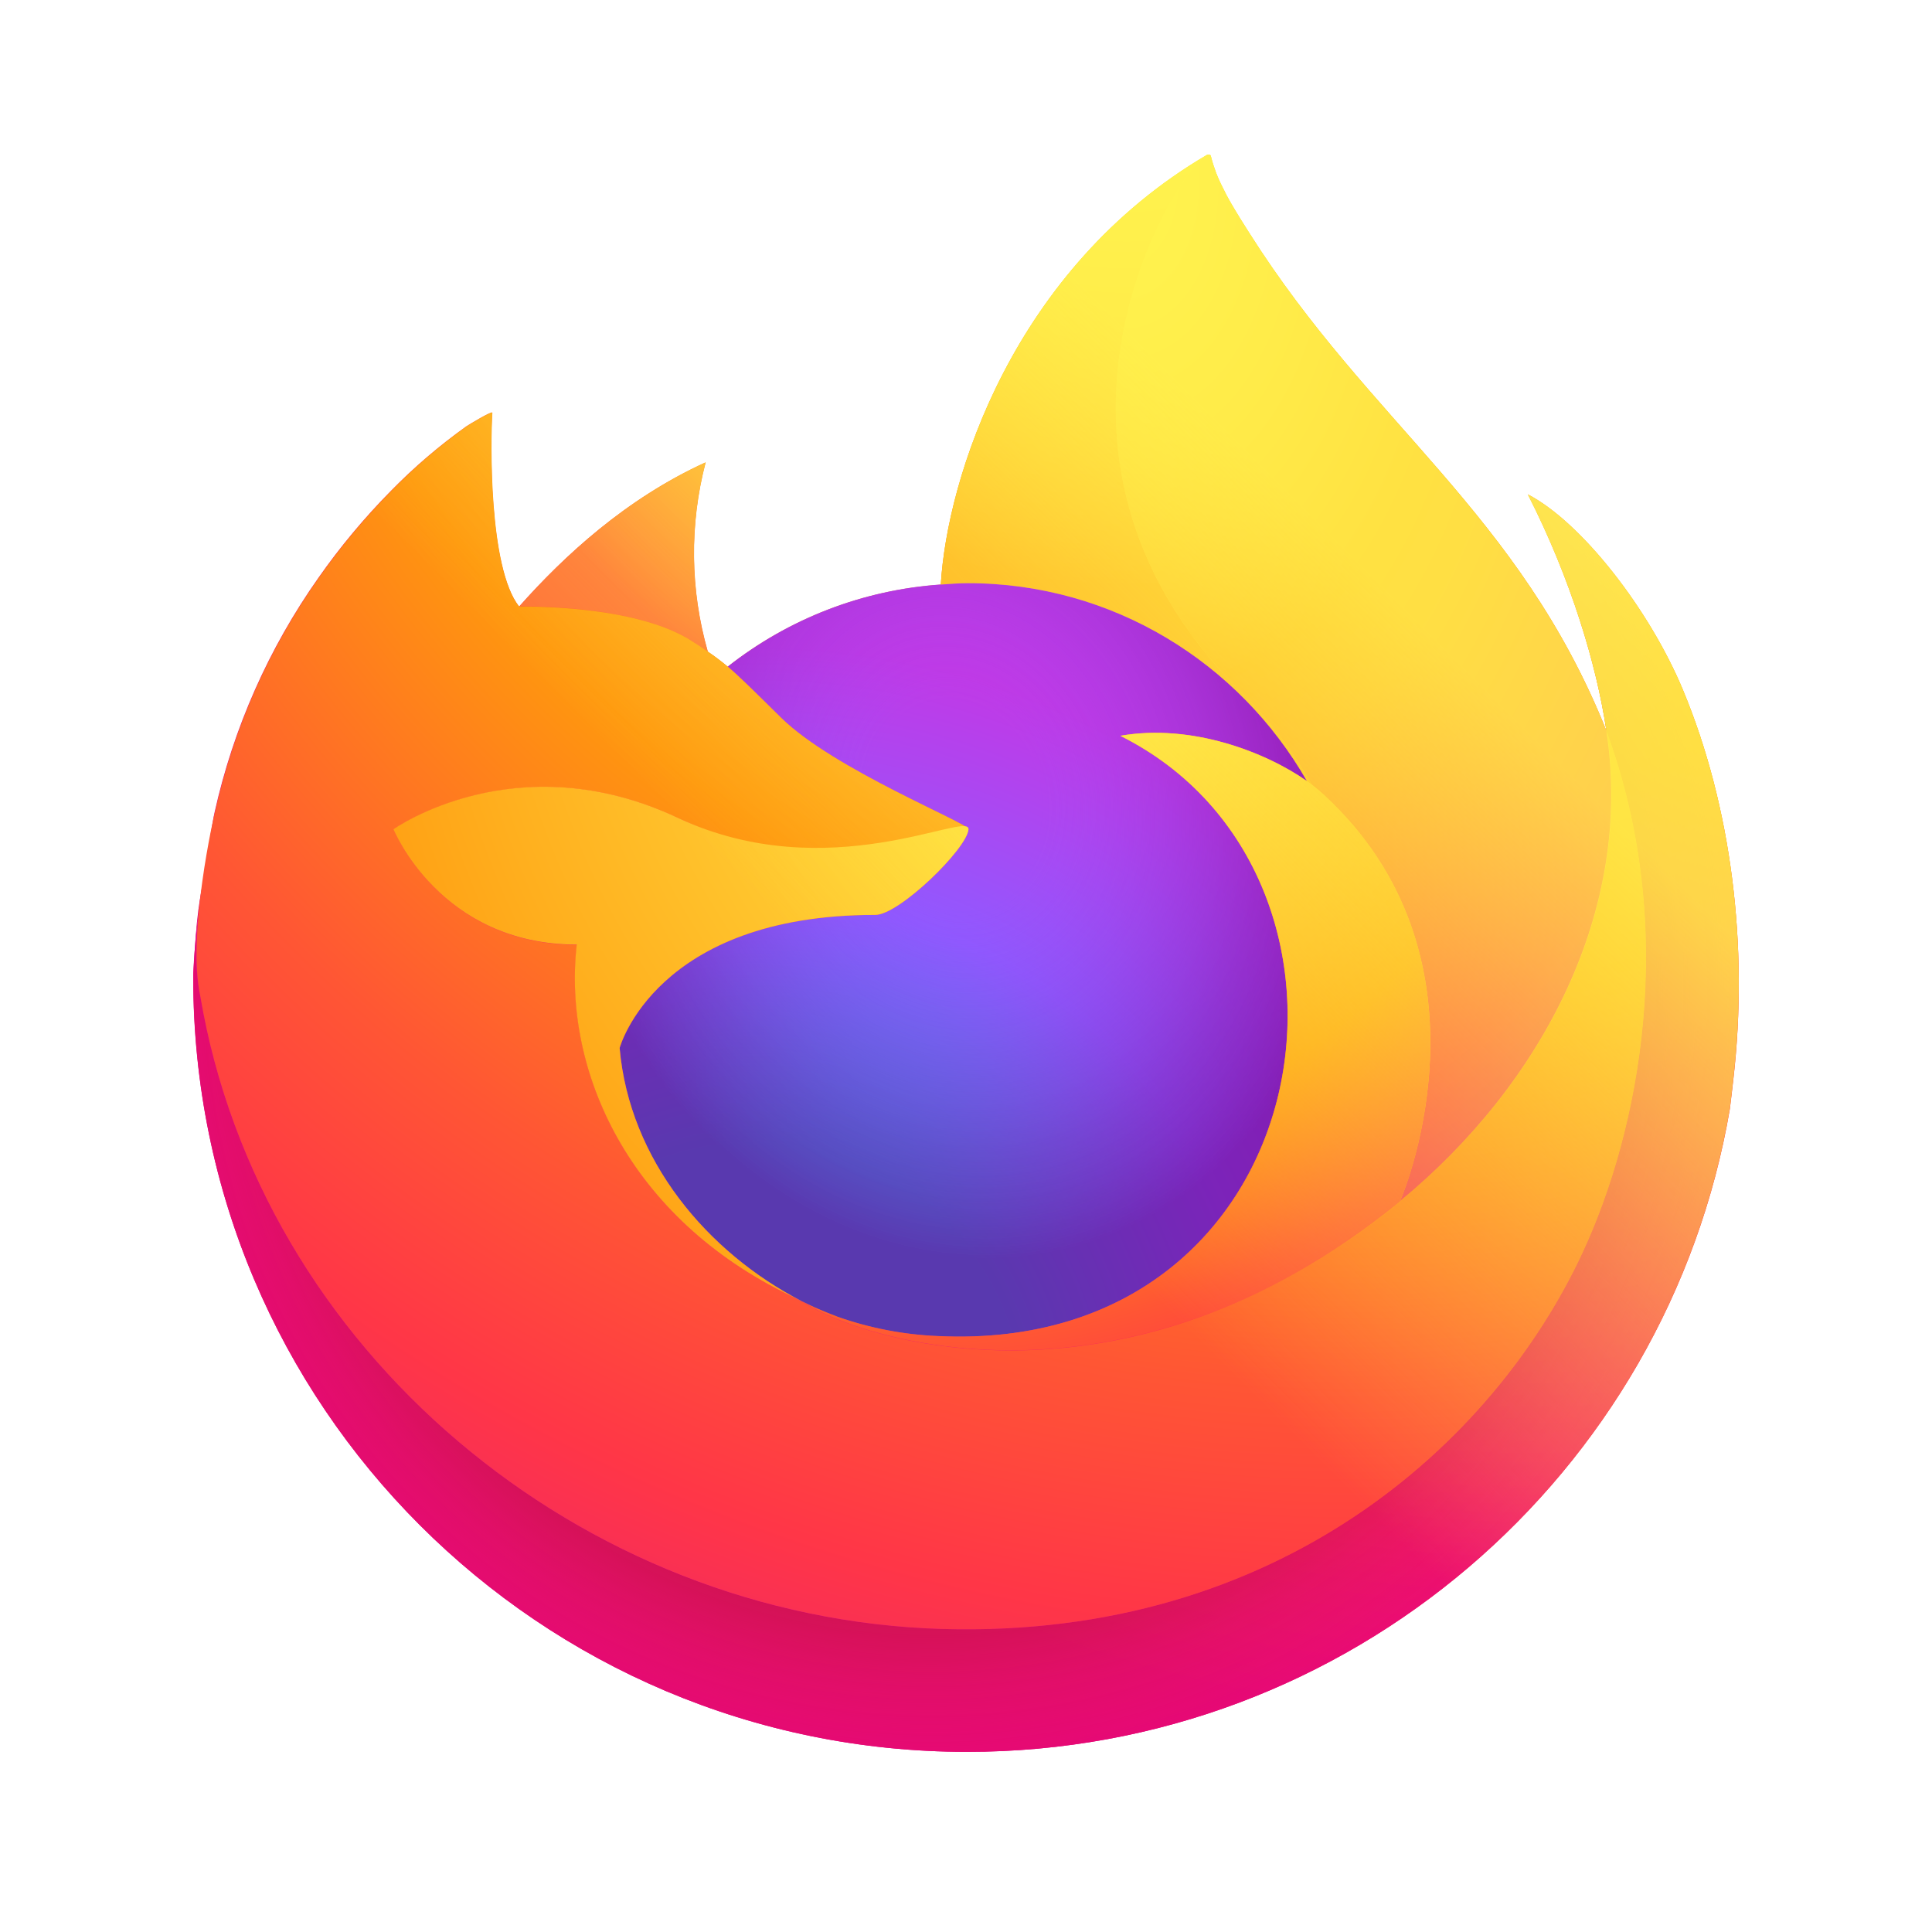 <svg width="50" height="50" viewBox="0 0 50 50" fill="none" xmlns="http://www.w3.org/2000/svg">
<rect width="50" height="50" fill="white"/>
<path d="M43.558 17.864C42.688 15.77 40.925 13.51 39.54 12.796C40.667 15.005 41.319 17.22 41.568 18.874C41.568 18.874 41.568 18.885 41.572 18.907C39.308 13.262 35.468 10.986 32.332 6.03C32.173 5.78 32.015 5.53 31.86 5.262C31.772 5.112 31.701 4.975 31.64 4.846C31.51 4.595 31.41 4.33 31.341 4.057C31.341 4.044 31.337 4.031 31.329 4.021C31.32 4.011 31.309 4.004 31.296 4.003C31.283 3.999 31.27 3.999 31.258 4.003C31.255 4.004 31.252 4.006 31.249 4.008C31.244 4.008 31.239 4.014 31.234 4.016L31.242 4.005C26.212 6.952 24.505 12.402 24.349 15.13C22.338 15.267 20.416 16.007 18.833 17.254C18.667 17.114 18.494 16.983 18.314 16.862C17.858 15.265 17.839 13.574 18.259 11.967C16.201 12.905 14.601 14.384 13.438 15.693H13.429C12.635 14.687 12.691 11.37 12.736 10.677C12.726 10.634 12.144 10.98 12.069 11.032C11.368 11.532 10.713 12.093 10.111 12.709C9.427 13.403 8.801 14.153 8.242 14.951C6.954 16.776 6.04 18.839 5.554 21.019C5.545 21.063 5.537 21.108 5.527 21.152C5.49 21.328 5.354 22.21 5.33 22.402V22.446C5.153 23.358 5.043 24.281 5 25.209V25.312C5 36.371 13.966 45.338 25.026 45.338C34.931 45.338 43.155 38.146 44.766 28.7C44.799 28.444 44.827 28.186 44.857 27.927C45.255 24.493 44.813 20.883 43.558 17.864ZM20.475 33.541C20.569 33.585 20.657 33.634 20.753 33.677L20.766 33.686C20.67 33.639 20.573 33.591 20.476 33.541H20.475ZM41.574 18.916V18.897V18.919V18.916Z" fill="url(#paint0_linear_2220_266)"/>
<path d="M43.558 17.864C42.688 15.77 40.925 13.51 39.541 12.795C40.667 15.005 41.319 17.22 41.568 18.873V18.914C43.458 24.038 42.428 29.247 40.945 32.431C38.65 37.355 33.094 42.404 24.397 42.158C15.008 41.891 6.731 34.915 5.185 25.787C4.904 24.346 5.185 23.615 5.327 22.446C5.154 23.347 5.089 23.608 5.003 25.209V25.312C5.003 36.371 13.969 45.338 25.029 45.338C34.934 45.338 43.158 38.146 44.769 28.7C44.802 28.444 44.83 28.186 44.86 27.927C45.255 24.492 44.813 20.883 43.558 17.864Z" fill="url(#paint1_radial_2220_266)"/>
<path d="M43.558 17.864C42.688 15.77 40.925 13.51 39.541 12.795C40.667 15.005 41.319 17.22 41.568 18.873V18.914C43.458 24.038 42.428 29.247 40.945 32.431C38.65 37.355 33.094 42.404 24.397 42.158C15.008 41.891 6.731 34.915 5.185 25.787C4.904 24.346 5.185 23.615 5.327 22.446C5.154 23.347 5.089 23.608 5.003 25.209V25.312C5.003 36.371 13.969 45.338 25.029 45.338C34.934 45.338 43.158 38.146 44.769 28.7C44.802 28.444 44.83 28.186 44.86 27.927C45.255 24.492 44.813 20.883 43.558 17.864Z" fill="url(#paint2_radial_2220_266)"/>
<path d="M33.826 20.218C33.87 20.248 33.909 20.279 33.951 20.31C33.448 19.418 32.822 18.601 32.091 17.884C25.866 11.659 30.459 4.386 31.233 4.016L31.242 4.005C26.211 6.951 24.504 12.402 24.348 15.13C24.581 15.114 24.814 15.094 25.051 15.094C28.805 15.094 32.075 17.159 33.826 20.218Z" fill="url(#paint3_radial_2220_266)"/>
<path d="M25.064 21.461C25.031 21.961 23.271 23.678 22.655 23.678C16.96 23.678 16.036 27.122 16.036 27.122C16.286 30.024 18.308 32.413 20.754 33.677C20.865 33.735 20.978 33.786 21.087 33.838C21.283 33.922 21.48 34.005 21.675 34.079C22.514 34.375 23.392 34.543 24.281 34.579C34.262 35.047 36.197 22.644 28.993 19.043C30.837 18.722 32.752 19.465 33.822 20.215C32.072 17.156 28.801 15.091 25.047 15.091C24.809 15.091 24.577 15.111 24.344 15.127C22.335 15.266 20.415 16.007 18.833 17.254C19.139 17.513 19.484 17.858 20.21 18.573C21.571 19.916 25.056 21.299 25.064 21.461Z" fill="url(#paint4_radial_2220_266)"/>
<path d="M25.064 21.461C25.031 21.961 23.271 23.678 22.655 23.678C16.96 23.678 16.036 27.122 16.036 27.122C16.286 30.024 18.308 32.413 20.754 33.677C20.865 33.735 20.978 33.786 21.087 33.838C21.283 33.922 21.48 34.005 21.675 34.079C22.514 34.375 23.392 34.543 24.281 34.579C34.262 35.047 36.197 22.644 28.993 19.043C30.837 18.722 32.752 19.465 33.822 20.215C32.072 17.156 28.801 15.091 25.047 15.091C24.809 15.091 24.577 15.111 24.344 15.127C22.335 15.266 20.415 16.007 18.833 17.254C19.139 17.513 19.484 17.858 20.21 18.573C21.571 19.916 25.056 21.299 25.064 21.461Z" fill="url(#paint5_radial_2220_266)"/>
<path d="M17.902 16.588C18.064 16.693 18.198 16.781 18.319 16.862C17.862 15.265 17.843 13.574 18.263 11.967C16.205 12.905 14.605 14.384 13.442 15.693C13.536 15.69 16.441 15.638 17.902 16.588Z" fill="url(#paint6_radial_2220_266)"/>
<path d="M5.185 25.787C6.731 34.916 15.008 41.891 24.403 42.158C33.1 42.404 38.653 37.355 40.951 32.431C42.434 29.247 43.464 24.038 41.574 18.914V18.876C41.574 18.881 41.574 18.888 41.578 18.909C42.288 23.548 39.929 28.042 36.241 31.081C36.237 31.09 36.234 31.099 36.23 31.107C29.043 36.96 22.166 34.638 20.773 33.691C20.677 33.644 20.579 33.596 20.483 33.545C16.292 31.546 14.561 27.725 14.932 24.451C11.395 24.451 10.188 21.466 10.188 21.466C10.188 21.466 13.364 19.201 17.551 21.171C21.428 22.996 25.07 21.467 25.07 21.466C25.062 21.303 21.578 19.917 20.218 18.578C19.493 17.863 19.148 17.518 18.842 17.259C18.676 17.119 18.503 16.988 18.323 16.867C18.204 16.784 18.073 16.7 17.907 16.593C16.446 15.643 13.541 15.695 13.445 15.698H13.436C12.642 14.692 12.698 11.375 12.743 10.682C12.734 10.639 12.151 10.985 12.076 11.037C11.376 11.537 10.72 12.098 10.119 12.714C9.434 13.408 8.809 14.158 8.249 14.956C6.961 16.782 6.048 18.844 5.561 21.024C5.546 21.063 4.833 24.173 5.185 25.787Z" fill="url(#paint7_radial_2220_266)"/>
<path d="M32.091 17.884C32.822 18.601 33.448 19.418 33.951 20.31C34.055 20.389 34.155 20.472 34.251 20.56C38.791 24.74 36.416 30.657 36.235 31.082C39.923 28.043 42.282 23.549 41.572 18.91C39.308 13.262 35.468 10.986 32.332 6.03C32.173 5.78 32.015 5.53 31.86 5.262C31.772 5.112 31.702 4.975 31.64 4.846C31.51 4.595 31.41 4.33 31.341 4.057C31.341 4.044 31.337 4.031 31.329 4.021C31.32 4.011 31.309 4.004 31.296 4.003C31.284 3.999 31.27 3.999 31.258 4.003C31.255 4.004 31.252 4.006 31.249 4.008C31.244 4.008 31.239 4.014 31.234 4.016C30.459 4.386 25.866 11.659 32.091 17.884Z" fill="url(#paint8_radial_2220_266)"/>
<path d="M34.249 20.556C34.153 20.468 34.053 20.384 33.949 20.306C33.908 20.275 33.866 20.244 33.824 20.214C32.755 19.464 30.84 18.72 28.996 19.041C36.199 22.643 34.265 35.046 24.284 34.577C23.395 34.542 22.517 34.373 21.678 34.077C21.482 34.004 21.285 33.923 21.089 33.837C20.976 33.785 20.864 33.733 20.756 33.676L20.769 33.684C22.162 34.634 29.039 36.956 36.226 31.101C36.226 31.101 36.23 31.09 36.237 31.075C36.416 30.657 38.79 24.74 34.249 20.556Z" fill="url(#paint9_radial_2220_266)"/>
<path d="M16.036 27.122C16.036 27.122 16.961 23.677 22.655 23.677C23.271 23.677 25.031 21.959 25.064 21.461C25.096 20.963 21.422 22.991 17.545 21.166C13.358 19.196 10.182 21.461 10.182 21.461C10.182 21.461 11.388 24.446 14.926 24.446C14.555 27.72 16.286 31.537 20.476 33.541C20.57 33.585 20.658 33.634 20.754 33.677C18.308 32.416 16.289 30.024 16.036 27.122Z" fill="url(#paint10_radial_2220_266)"/>
<path d="M43.558 17.864C42.688 15.77 40.925 13.51 39.54 12.796C40.667 15.005 41.319 17.22 41.568 18.874C41.568 18.874 41.568 18.885 41.572 18.907C39.308 13.262 35.468 10.986 32.332 6.03C32.173 5.78 32.015 5.53 31.86 5.262C31.772 5.112 31.701 4.975 31.64 4.846C31.51 4.595 31.41 4.33 31.341 4.057C31.341 4.044 31.337 4.031 31.329 4.021C31.32 4.011 31.309 4.004 31.296 4.003C31.283 3.999 31.27 3.999 31.258 4.003C31.255 4.004 31.252 4.006 31.249 4.008C31.244 4.008 31.239 4.014 31.234 4.016L31.242 4.005C26.212 6.952 24.505 12.402 24.349 15.13C24.582 15.114 24.814 15.094 25.052 15.094C28.806 15.094 32.076 17.159 33.827 20.218C32.757 19.468 30.842 18.724 28.998 19.045C36.201 22.647 34.267 35.05 24.286 34.581C23.397 34.546 22.519 34.377 21.68 34.081C21.484 34.008 21.288 33.927 21.092 33.841C20.979 33.789 20.866 33.737 20.759 33.68L20.772 33.688C20.675 33.641 20.578 33.593 20.481 33.543C20.574 33.587 20.663 33.636 20.759 33.68C18.308 32.416 16.289 30.024 16.036 27.122C16.036 27.122 16.96 23.678 22.655 23.678C23.271 23.678 25.031 21.959 25.063 21.461C25.056 21.299 21.571 19.912 20.212 18.573C19.486 17.858 19.141 17.513 18.835 17.254C18.67 17.114 18.497 16.983 18.317 16.862C17.861 15.265 17.841 13.574 18.261 11.967C16.204 12.905 14.604 14.384 13.441 15.693H13.431C12.637 14.687 12.693 11.37 12.738 10.677C12.729 10.634 12.146 10.98 12.071 11.032C11.371 11.532 10.716 12.093 10.114 12.709C9.429 13.403 8.804 14.153 8.244 14.951C6.956 16.776 6.043 18.839 5.557 21.019C5.547 21.063 5.539 21.108 5.53 21.152C5.492 21.328 5.322 22.223 5.299 22.414C5.299 22.429 5.299 22.4 5.299 22.414C5.143 23.339 5.043 24.272 5 25.209V25.312C5 36.371 13.966 45.338 25.026 45.338C34.931 45.338 43.155 38.146 44.766 28.7C44.799 28.444 44.827 28.186 44.857 27.927C45.255 24.493 44.813 20.883 43.558 17.864Z" fill="url(#paint11_linear_2220_266)"/>
<defs>
<linearGradient id="paint0_linear_2220_266" x1="40.907" y1="10.404" x2="7.662" y2="42.479" gradientUnits="userSpaceOnUse">
<stop offset="0.05" stop-color="#FFF44F"/>
<stop offset="0.11" stop-color="#FFE847"/>
<stop offset="0.22" stop-color="#FFC830"/>
<stop offset="0.37" stop-color="#FF980E"/>
<stop offset="0.4" stop-color="#FF8B16"/>
<stop offset="0.46" stop-color="#FF672A"/>
<stop offset="0.53" stop-color="#FF3647"/>
<stop offset="0.7" stop-color="#E31587"/>
</linearGradient>
<radialGradient id="paint1_radial_2220_266" cx="0" cy="0" r="1" gradientUnits="userSpaceOnUse" gradientTransform="translate(39.371 8.588) scale(41.749 41.749)">
<stop offset="0.13" stop-color="#FFBD4F"/>
<stop offset="0.19" stop-color="#FFAC31"/>
<stop offset="0.25" stop-color="#FF9D17"/>
<stop offset="0.28" stop-color="#FF980E"/>
<stop offset="0.4" stop-color="#FF563B"/>
<stop offset="0.47" stop-color="#FF3750"/>
<stop offset="0.71" stop-color="#F5156C"/>
<stop offset="0.78" stop-color="#EB0878"/>
<stop offset="0.86" stop-color="#E50080"/>
</radialGradient>
<radialGradient id="paint2_radial_2220_266" cx="0" cy="0" r="1" gradientUnits="userSpaceOnUse" gradientTransform="translate(24.115 25.656) scale(41.749 41.749)">
<stop offset="0.3" stop-color="#960E18"/>
<stop offset="0.35" stop-color="#B11927" stop-opacity="0.74"/>
<stop offset="0.43" stop-color="#DB293D" stop-opacity="0.34"/>
<stop offset="0.5" stop-color="#F5334B" stop-opacity="0.09"/>
<stop offset="0.53" stop-color="#FF3750" stop-opacity="0"/>
</radialGradient>
<radialGradient id="paint3_radial_2220_266" cx="0" cy="0" r="1" gradientUnits="userSpaceOnUse" gradientTransform="translate(29.149 -0.887) scale(30.246 30.246)">
<stop offset="0.13" stop-color="#FFF44F"/>
<stop offset="0.25" stop-color="#FFDC3E"/>
<stop offset="0.51" stop-color="#FF9D12"/>
<stop offset="0.53" stop-color="#FF980E"/>
</radialGradient>
<radialGradient id="paint4_radial_2220_266" cx="0" cy="0" r="1" gradientUnits="userSpaceOnUse" gradientTransform="translate(19.498 36.561) scale(19.878)">
<stop offset="0.35" stop-color="#3A8EE6"/>
<stop offset="0.47" stop-color="#5C79F0"/>
<stop offset="0.67" stop-color="#9059FF"/>
<stop offset="1" stop-color="#C139E6"/>
</radialGradient>
<radialGradient id="paint5_radial_2220_266" cx="0" cy="0" r="1" gradientUnits="userSpaceOnUse" gradientTransform="translate(24.715 20.694) rotate(-13.897) scale(10.532 12.372)">
<stop offset="0.21" stop-color="#9059FF" stop-opacity="0"/>
<stop offset="0.28" stop-color="#8C4FF3" stop-opacity="0.06"/>
<stop offset="0.75" stop-color="#7716A8" stop-opacity="0.45"/>
<stop offset="0.97" stop-color="#6E008B" stop-opacity="0.6"/>
</radialGradient>
<radialGradient id="paint6_radial_2220_266" cx="0" cy="0" r="1" gradientUnits="userSpaceOnUse" gradientTransform="translate(23.588 6.88) scale(14.301 14.301)">
<stop stop-color="#FFE226"/>
<stop offset="0.12" stop-color="#FFDB27"/>
<stop offset="0.3" stop-color="#FFC82A"/>
<stop offset="0.5" stop-color="#FFA930"/>
<stop offset="0.73" stop-color="#FF7E37"/>
<stop offset="0.79" stop-color="#FF7139"/>
</radialGradient>
<radialGradient id="paint7_radial_2220_266" cx="0" cy="0" r="1" gradientUnits="userSpaceOnUse" gradientTransform="translate(34.829 -2.191) scale(61.015 61.015)">
<stop offset="0.11" stop-color="#FFF44F"/>
<stop offset="0.46" stop-color="#FF980E"/>
<stop offset="0.62" stop-color="#FF5634"/>
<stop offset="0.72" stop-color="#FF3647"/>
<stop offset="0.9" stop-color="#E31587"/>
</radialGradient>
<radialGradient id="paint8_radial_2220_266" cx="0" cy="0" r="1" gradientUnits="userSpaceOnUse" gradientTransform="translate(28.931 4.476) rotate(84.232) scale(44.474 29.22)">
<stop stop-color="#FFF44F"/>
<stop offset="0.06" stop-color="#FFE847"/>
<stop offset="0.17" stop-color="#FFC830"/>
<stop offset="0.3" stop-color="#FF980E"/>
<stop offset="0.36" stop-color="#FF8B16"/>
<stop offset="0.45" stop-color="#FF672A"/>
<stop offset="0.57" stop-color="#FF3647"/>
<stop offset="0.74" stop-color="#E31587"/>
</radialGradient>
<radialGradient id="paint9_radial_2220_266" cx="0" cy="0" r="1" gradientUnits="userSpaceOnUse" gradientTransform="translate(23.251 12.177) scale(38.092 38.092)">
<stop offset="0.14" stop-color="#FFF44F"/>
<stop offset="0.48" stop-color="#FF980E"/>
<stop offset="0.59" stop-color="#FF5634"/>
<stop offset="0.66" stop-color="#FF3647"/>
<stop offset="0.9" stop-color="#E31587"/>
</radialGradient>
<radialGradient id="paint10_radial_2220_266" cx="0" cy="0" r="1" gradientUnits="userSpaceOnUse" gradientTransform="translate(33.307 14.406) scale(41.692 41.692)">
<stop offset="0.09" stop-color="#FFF44F"/>
<stop offset="0.23" stop-color="#FFE141"/>
<stop offset="0.51" stop-color="#FFAF1E"/>
<stop offset="0.63" stop-color="#FF980E"/>
</radialGradient>
<linearGradient id="paint11_linear_2220_266" x1="40.507" y1="10.232" x2="12.22" y2="38.52" gradientUnits="userSpaceOnUse">
<stop offset="0.17" stop-color="#FFF44F" stop-opacity="0.8"/>
<stop offset="0.27" stop-color="#FFF44F" stop-opacity="0.63"/>
<stop offset="0.49" stop-color="#FFF44F" stop-opacity="0.22"/>
<stop offset="0.6" stop-color="#FFF44F" stop-opacity="0"/>
</linearGradient>
</defs>
</svg>
